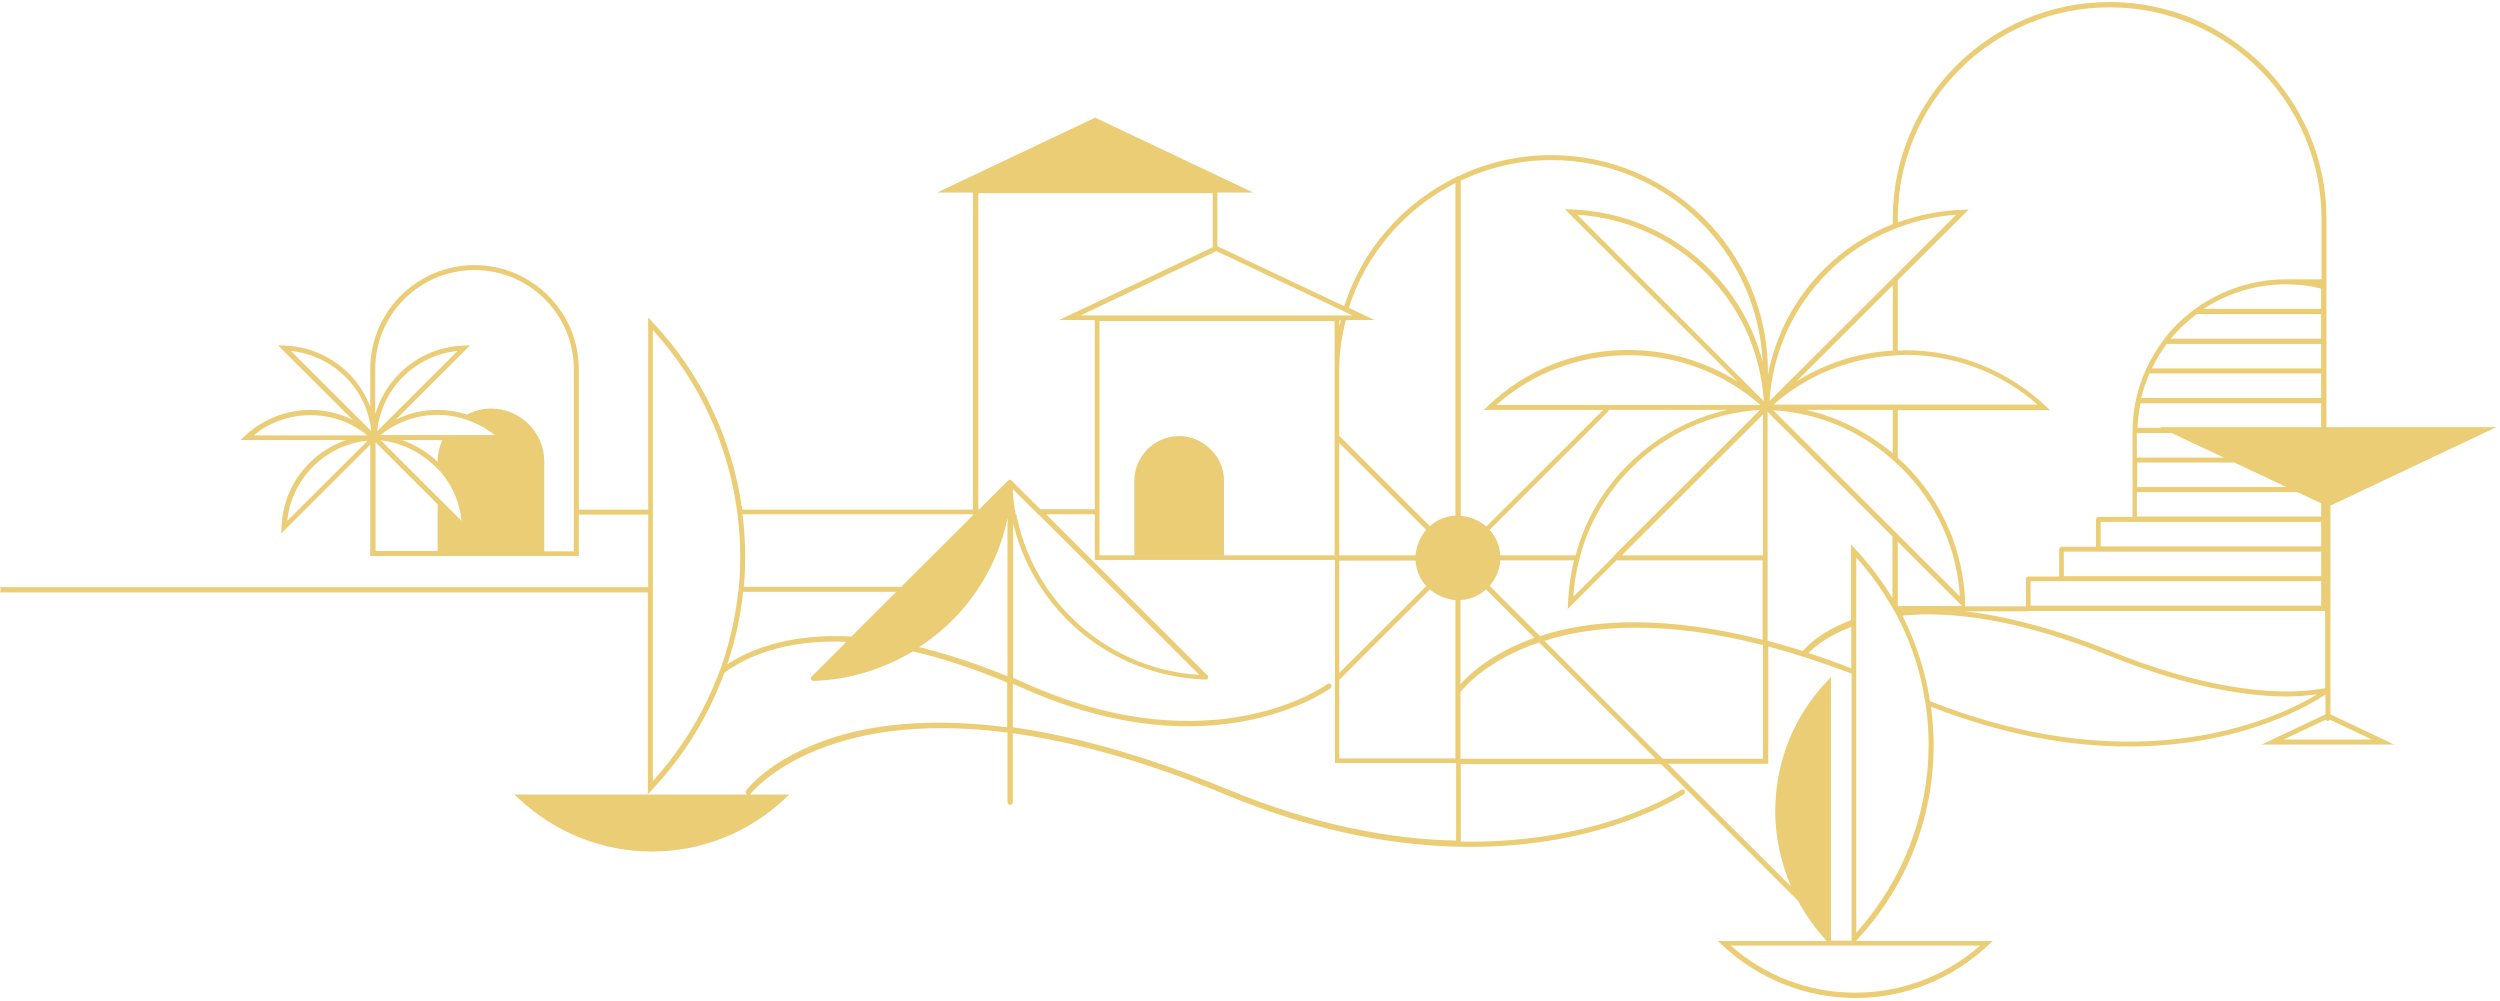 <svg width="527" height="211" viewBox="0 0 527 211" fill="none" xmlns="http://www.w3.org/2000/svg">
<path d="M491.26 106.587L526.26 90.035H490.42V84.517V78.232V71.946V65.66V60.422V59.375V46.035C490.42 20.892 469.91 0.429 444.71 0.429C419.51 0.429 399 20.892 399 46.035V47.222C393.61 49.387 388.71 52.53 384.51 56.721C378.35 62.867 374.29 70.619 372.68 79V78.302C372.68 53.159 352.17 32.695 326.97 32.695C319.97 32.695 313.32 34.302 307.37 37.165C307.37 37.165 307.37 37.165 307.3 37.165C307.09 37.165 306.95 37.305 306.88 37.375C295.75 42.822 287.14 52.6 283.36 64.543L256.62 51.902V40.587H264.18L230.86 24.803L197.54 40.587H205.1V107.425H156.45C154.42 92.689 147.91 78.86 137.55 67.895L136.64 66.918V107.425H122.01V77.813C122.01 65.73 112.14 55.883 100.03 55.883C87.92 55.883 78.05 65.73 78.05 77.813V85.775C77.07 83.121 75.53 80.746 73.5 78.721C69.86 75.089 65.03 72.994 59.92 72.854L58.59 72.784L74.34 88.499C71.61 87.171 68.6 86.403 65.45 86.403C60.34 86.403 55.44 88.359 51.66 91.851L50.68 92.759H73.01C70.14 93.737 67.48 95.343 65.24 97.578C61.6 101.21 59.5 106.029 59.36 111.127L59.29 112.454L78.05 93.737V117.203H92.26H114.73H122.01V108.473H136.64V123.768H0.14C-0.14 123.768 0.14 123.978 0.14 124.327C0.14 124.676 -0.14 124.886 0.14 124.886H136.57V167.419L137.48 166.441C144.27 159.248 149.38 150.867 152.67 141.857C156.8 138.784 164.85 134.733 178.43 135.292L171.08 142.625C170.94 142.765 170.87 143.044 170.94 143.184C171.01 143.394 171.22 143.533 171.43 143.533C178.92 143.324 186.13 141.089 192.43 137.317C198.31 138.644 204.96 140.81 212.31 143.883V153.311C197.68 151.425 186.76 152.543 179.06 154.498C163.52 158.479 157.5 166.302 157.29 166.651C157.08 166.86 157.15 167.21 157.43 167.419C157.5 167.489 157.57 167.489 157.71 167.489H108.43L109.41 168.397C117.04 175.521 126.98 179.502 137.41 179.502C147.84 179.502 157.78 175.591 165.41 168.397L166.39 167.489H157.92C158.06 167.489 158.13 167.419 158.2 167.349C158.41 167.14 172.48 149.26 212.38 154.429V169.095C212.38 169.375 212.59 169.654 212.94 169.654C213.22 169.654 213.5 169.444 213.5 169.095V154.568C225.89 156.314 240.73 160.156 258.3 167.489C278.32 175.8 295.68 178.524 310.03 178.524C338.45 178.524 354.69 167.559 354.97 167.419C355.18 167.279 355.25 166.93 355.11 166.651C354.97 166.441 354.62 166.371 354.34 166.511C354.13 166.651 337.33 177.965 307.93 177.406V161.064H350.14L378.98 189.838C380.66 192.911 382.69 195.775 385.07 198.359H362.11L363.09 199.267C370.72 206.39 380.66 210.371 391.09 210.371C401.52 210.371 411.46 206.46 419.09 199.267L420.07 198.359H391.23C401.8 187.184 407.61 172.517 407.61 157.083C407.61 154.359 407.4 151.635 407.05 148.981C423.01 155.197 436.94 157.362 448.7 157.362C473.41 157.362 488.18 147.794 490.21 146.397V150.587L476.77 156.943H504.7L491.26 150.587V106.587ZM60.55 109.8C60.97 105.47 62.93 101.419 66.01 98.346C69.16 95.203 73.15 93.317 77.49 92.898L60.55 109.8ZM65.45 87.521C69.86 87.521 74.06 88.987 77.42 91.781H53.48C56.84 88.987 61.04 87.521 65.45 87.521ZM72.8 79.419C75.67 82.283 77.49 85.844 78.12 89.756C78.19 90.105 78.26 90.524 78.26 90.873L78.12 90.733L61.32 73.971C65.59 74.391 69.65 76.346 72.8 79.419ZM92.26 97.298V97.368C90.09 95.273 87.5 93.737 84.7 92.759H93.24C92.61 94.156 92.26 95.692 92.26 97.298ZM91.77 98.346C91.98 98.556 92.12 98.765 92.33 98.905C92.54 99.114 92.68 99.254 92.89 99.463C93.1 99.673 93.24 99.882 93.45 100.162C95.62 102.956 96.95 106.308 97.3 109.8L93.45 105.959L92.89 105.4L92.33 104.841L80.29 92.829C84.56 93.317 88.62 95.273 91.77 98.346ZM104.3 91.711H95.06H94.43H93.8H80.22C83.58 88.987 87.85 87.451 92.19 87.451C93.87 87.451 95.48 87.66 97.02 88.079C97.23 88.149 97.44 88.219 97.72 88.289C97.93 88.359 98.21 88.429 98.42 88.499C100.59 89.267 102.55 90.314 104.3 91.711ZM79.52 90.873C79.94 86.543 81.9 82.492 84.98 79.419C88.13 76.346 92.12 74.391 96.46 73.971L79.52 90.873ZM79.17 116.225V93.248L79.45 93.527L92.26 106.308V116.156H79.17V116.225ZM120.96 116.225H114.73V97.298C114.73 91.152 109.69 86.124 103.53 86.124C101.71 86.124 99.96 86.613 98.42 87.381C96.46 86.752 94.36 86.403 92.26 86.403C89.11 86.403 86.1 87.102 83.37 88.499L99.12 72.784L97.79 72.854C92.68 72.994 87.85 75.089 84.21 78.721C81.76 81.165 80.08 84.098 79.1 87.311V77.813C79.1 66.289 88.48 56.93 100.03 56.93C111.58 56.93 120.96 66.289 120.96 77.813V116.225ZM399 48.41C399.35 48.27 399.7 48.13 400.05 47.99C403.97 46.524 408.1 45.546 412.37 45.267L400.05 57.559L399 58.606L373.03 84.517C373.66 74.321 378 64.752 385.28 57.489C389.2 53.508 393.89 50.505 399 48.41ZM400.05 127.749V114.2L413.63 127.749H400.05ZM258.02 117.063V101.349C258.02 99.603 257.53 97.997 256.69 96.53C256.55 96.251 256.34 95.971 256.13 95.762C255.99 95.552 255.78 95.343 255.57 95.133C253.82 93.178 251.37 91.921 248.57 91.921C243.39 91.921 239.12 96.181 239.12 101.349V107.425V107.984V108.543V117.063H231.77V108.543V107.984V107.425V67.686H255.64H256.2H256.76H281.33V117.063H267.47H258.02ZM214.13 108.473C214.13 108.333 214.06 108.194 214.06 108.054C214.06 107.844 213.99 107.705 213.92 107.495C213.92 107.495 213.92 107.425 213.92 107.356C213.71 106.168 213.57 104.911 213.5 103.724V103.095L217.77 107.356L217.91 107.495L218.47 108.054L218.89 108.473L219.03 108.543L252.84 142.276C242.62 141.648 233.03 137.317 225.75 130.054C219.8 124.117 215.88 116.644 214.27 108.543C214.13 108.543 214.13 108.473 214.13 108.473ZM298.41 117.063H282.31V93.387L300.65 111.686C299.39 113.152 298.55 115.038 298.41 117.063ZM282.31 118.181H298.41C298.55 120.276 299.32 122.092 300.65 123.559L282.31 141.857V118.181ZM400.05 112.664L399 111.616L373.8 86.473C383.18 87.032 392 90.733 399 96.949C399.35 97.298 399.7 97.578 400.05 97.927C400.33 98.206 400.61 98.416 400.89 98.695C408.17 105.959 412.51 115.527 413.14 125.724L400.05 112.664ZM339.85 117.622L339.29 118.181L331.66 125.794C331.8 123.21 332.22 120.695 332.85 118.181C332.92 117.971 332.99 117.832 332.99 117.622C333.06 117.413 333.13 117.273 333.13 117.063C335.02 110.149 338.73 103.794 343.91 98.625C351.19 91.362 360.78 87.032 371 86.403L340.34 116.994L339.85 117.622ZM373.8 85.356C380.8 79.14 389.69 75.578 399 74.949C399.35 74.949 399.7 74.949 400.05 74.879C400.61 74.879 401.1 74.809 401.66 74.809C411.95 74.809 421.82 78.511 429.52 85.286H400.12H399H373.8V85.356ZM371.63 84.378L332.5 45.267C342.72 45.895 352.31 50.225 359.59 57.489C366.45 64.333 370.65 73.203 371.63 82.702C371.7 83.33 371.77 83.889 371.84 84.517L371.63 84.378ZM371.63 117.063H341.88L371.63 87.381V117.063ZM399 95.552C393.68 91.083 387.45 87.94 380.73 86.403H399V95.552ZM399 73.902C391.72 74.321 384.79 76.556 378.7 80.397L399 60.143V73.902ZM371.07 85.356H315.42C323.12 78.581 332.92 74.879 343.28 74.879C353.5 74.879 363.37 78.581 371.07 85.356ZM364.14 86.403C356.3 88.149 349.02 92.13 343.21 97.927C337.82 103.305 334.04 109.87 332.15 117.063H316.26C316.12 114.968 315.35 113.152 314.02 111.686L338.94 86.822C339.08 86.683 339.08 86.543 339.08 86.403H364.14ZM282.31 67.546H282.66C282.59 67.965 282.45 68.384 282.31 68.803V67.546ZM285.11 66.499H283.99H282.87H256.62H256.06H255.5H227.78L255.5 53.368L256.06 53.089L256.41 52.949L256.62 53.019L283.08 65.521L284.06 66.01L285.11 66.499ZM206.15 40.727H255.64V52.111L223.23 67.476H230.79V107.356H219.31L213.22 101.279C213.22 101.279 213.15 101.279 213.15 101.21L213.08 101.14H213.01C212.94 101.14 212.94 101.14 212.87 101.14C212.8 101.14 212.8 101.14 212.73 101.14H212.66L212.59 101.21C212.59 101.21 212.52 101.21 212.52 101.279L206.43 107.356H206.22V40.727H206.15ZM282.31 143.324L301.42 124.257C302.89 125.514 304.78 126.352 306.81 126.492V145.629V145.978V159.876H282.31V143.324ZM307.86 126.492C309.96 126.352 311.78 125.584 313.25 124.257L323.47 134.454C314.58 137.597 309.75 142.067 307.86 144.232V126.492ZM325.57 135.083C335.65 131.87 350.56 130.613 371.63 135.991V159.946H350.49L325.57 135.083ZM327.11 133.337C326.27 133.546 325.43 133.825 324.66 134.105L314.02 123.489C315.28 122.022 316.12 120.206 316.26 118.111H331.8C331.1 120.975 330.68 123.978 330.54 127.051L330.47 128.378L340.76 118.111H371.56V134.873C350.98 129.635 336.42 130.752 327.11 133.337ZM372.68 86.892L398.93 113.083V126.073C396.69 122.371 394.1 118.949 391.09 115.737L390.18 114.759V130.752C383.53 133.197 380.59 136.549 380.03 137.248C377.51 136.41 374.99 135.711 372.61 135.083V86.892H372.68ZM390.25 132.149V140.879C387.17 139.692 384.09 138.575 381.22 137.667C382.13 136.689 384.93 134.175 390.25 132.149ZM391.3 196.613V142.486V141.368V131.8V130.543V117.552C394.31 120.835 396.83 124.467 399 128.238C399.07 128.378 399.21 128.587 399.28 128.727C399.28 128.727 399.28 128.797 399.35 128.797C399.56 129.146 399.7 129.495 399.91 129.844C402.78 135.292 404.74 141.159 405.72 147.305C405.79 147.724 405.86 148.143 405.93 148.492C406.35 151.286 406.56 154.149 406.56 157.013C406.49 171.749 401.1 185.717 391.3 196.613ZM481.81 59.933C483 59.933 484.19 60.003 485.38 60.143C485.45 60.143 485.52 60.143 485.66 60.143C486.78 60.283 487.9 60.492 489.02 60.772C489.09 60.772 489.23 60.841 489.3 60.841V65.102H464.52C469.7 61.749 475.65 59.933 481.81 59.933ZM463.05 66.219H489.3V71.387H457.59C459.2 69.502 461.02 67.756 463.05 66.219ZM456.75 72.505H489.3V77.673H453.6C454.51 75.857 455.56 74.111 456.75 72.505ZM453.11 78.721H489.3V83.889H451.36C451.78 82.143 452.41 80.397 453.11 78.721ZM434.56 122.511H449.47H450.52H489.3V127.679H450.45H449.4H428.05V122.511H434.56ZM442.33 116.295H449.47H450.52H489.3V121.463H450.45H449.4H435.05V116.295H442.33ZM482.02 102.676H450.52V97.508H471.03L482.02 102.676ZM450.52 103.724H484.26L489.3 106.098V108.892H450.45V103.724H450.52ZM449.96 110.01H450.52H489.3V115.178H450.45H449.4H442.82V110.01H449.4H449.96ZM468.79 96.46H450.45V91.292H457.8L468.79 96.46ZM427.56 128.797H449.96H489.86H490.14V145.07C478.73 147.165 462.7 144.441 445.13 137.317C432.81 132.359 422.66 129.844 414.26 128.867H427.56V128.797ZM455.21 89.965L455.63 90.175H450.59C450.66 88.429 450.87 86.683 451.22 85.006H489.3V90.035H455.21V89.965ZM400.05 46.105C400.05 21.521 420.07 1.546 444.71 1.546C469.35 1.546 489.37 21.521 489.37 46.105V58.886H481.88C474.88 58.886 468.23 61.121 462.56 65.241C460.11 67.057 457.94 69.152 456.12 71.597C454.65 73.552 453.32 75.718 452.34 77.952C451.43 79.978 450.73 82.143 450.24 84.308C449.82 86.403 449.54 88.498 449.54 90.663C449.54 90.663 449.54 90.663 449.54 90.733V91.222V96.949V103.235V108.962H442.4C442.12 108.962 441.84 109.171 441.84 109.521V115.248H434.63C434.35 115.248 434.07 115.457 434.07 115.806V121.533H427.63C427.35 121.533 427.07 121.743 427.07 122.092V127.819H414.26V127.121C413.91 116.086 409.43 105.749 401.66 97.997C401.17 97.508 400.61 97.019 400.05 96.53V86.473H432.18L431.2 85.565C423.15 78.022 412.65 73.832 401.66 73.832C401.1 73.832 400.61 73.902 400.05 73.902V59.095L415.03 44.149L413.7 44.219C408.94 44.359 404.39 45.337 400.05 46.873V46.105ZM371.56 76.276C369.67 68.943 365.82 62.168 360.36 56.721C352.59 48.968 342.16 44.498 331.17 44.149L329.84 44.079L366.24 80.397C359.38 76.136 351.47 73.762 343.28 73.762C332.22 73.762 321.72 77.882 313.74 85.495L312.76 86.403H337.96L313.32 110.987C311.85 109.73 310.03 108.892 307.93 108.752V38.073C313.74 35.349 320.18 33.743 327.04 33.743C350.91 33.743 370.44 52.67 371.56 76.276ZM306.81 38.562V108.683C304.71 108.822 302.89 109.59 301.42 110.917L282.38 91.921H282.31V78.232C282.31 74.53 282.8 70.898 283.71 67.476H289.8L284.34 64.892C287.98 53.438 296.17 44.01 306.81 38.562ZM205.1 108.473V108.543H205.17L189.98 123.698H156.8C157.01 121.533 157.08 119.298 157.08 117.063C157.08 114.13 156.87 111.267 156.52 108.403H205.1V108.473ZM151.06 143.044C147.98 150.937 143.43 158.2 137.62 164.625V124.746V123.698V108.473V107.425V69.571C147.28 80.187 153.37 93.317 155.33 107.425C155.4 107.775 155.4 108.124 155.47 108.473C155.82 111.337 156.03 114.2 156.03 117.133C156.03 119.368 155.96 121.533 155.75 123.768C155.75 124.117 155.68 124.467 155.61 124.816C154.98 130.403 153.72 135.921 151.83 141.159C151.62 141.787 151.34 142.416 151.06 143.044ZM153.3 140.041C154.98 135.083 156.1 129.984 156.66 124.746H188.93L179.48 134.175C166.32 133.476 157.99 136.968 153.3 140.041ZM193.76 136.41C196.21 134.803 198.59 132.917 200.69 130.822C206.64 124.886 210.7 117.413 212.38 109.241V142.556C205.59 139.762 199.36 137.806 193.76 136.41ZM258.72 166.371C240.8 158.968 225.82 155.057 213.5 153.311V144.162C214.27 144.511 215.04 144.79 215.81 145.14C229.18 151.076 240.8 153.102 250.39 153.102C269.43 153.102 280.28 145.21 280.49 145.07C280.7 144.86 280.77 144.581 280.63 144.302C280.42 144.092 280.14 144.022 279.86 144.162C279.65 144.371 255.71 161.692 216.3 144.092C215.39 143.673 214.48 143.324 213.57 142.905V110.289C215.39 117.971 219.31 124.956 224.98 130.683C232.75 138.435 243.18 142.905 254.17 143.254C254.38 143.254 254.59 143.114 254.66 142.905C254.73 142.695 254.73 142.486 254.52 142.346L220.5 108.403H230.79V118.041H239.26H258.16H267.47H281.4V142.975V143.044V160.854H306.95V177.197C293.3 176.917 277.13 173.984 258.72 166.371ZM307.86 159.946V145.908C308.7 144.79 313.67 139.063 324.45 135.432L349.02 159.946H307.86ZM391.09 209.254C381.36 209.254 372.12 205.762 364.84 199.337H417.41C410.06 205.762 400.75 209.254 391.09 209.254ZM385.98 198.289V142.695L385.07 143.673C378.07 151.076 374.22 160.784 374.22 170.981C374.22 176.498 375.41 181.876 377.58 186.905L351.61 160.994H372.75V136.27C378.21 137.737 384.02 139.622 390.32 141.997V198.289H385.98ZM406.84 147.794C405.86 141.508 403.9 135.432 401.03 129.775C410.97 128.797 425.18 130.333 444.78 138.295C458.64 143.883 471.59 146.816 482.09 146.816C484.33 146.816 486.36 146.606 488.39 146.397C481.74 150.448 452.2 165.743 406.84 147.794ZM481.39 155.895L490.28 151.705C490.35 151.844 490.49 151.984 490.7 151.984C490.91 151.984 491.05 151.844 491.12 151.705L500.01 155.895H481.39Z" fill="#EACD75"/>
</svg>
